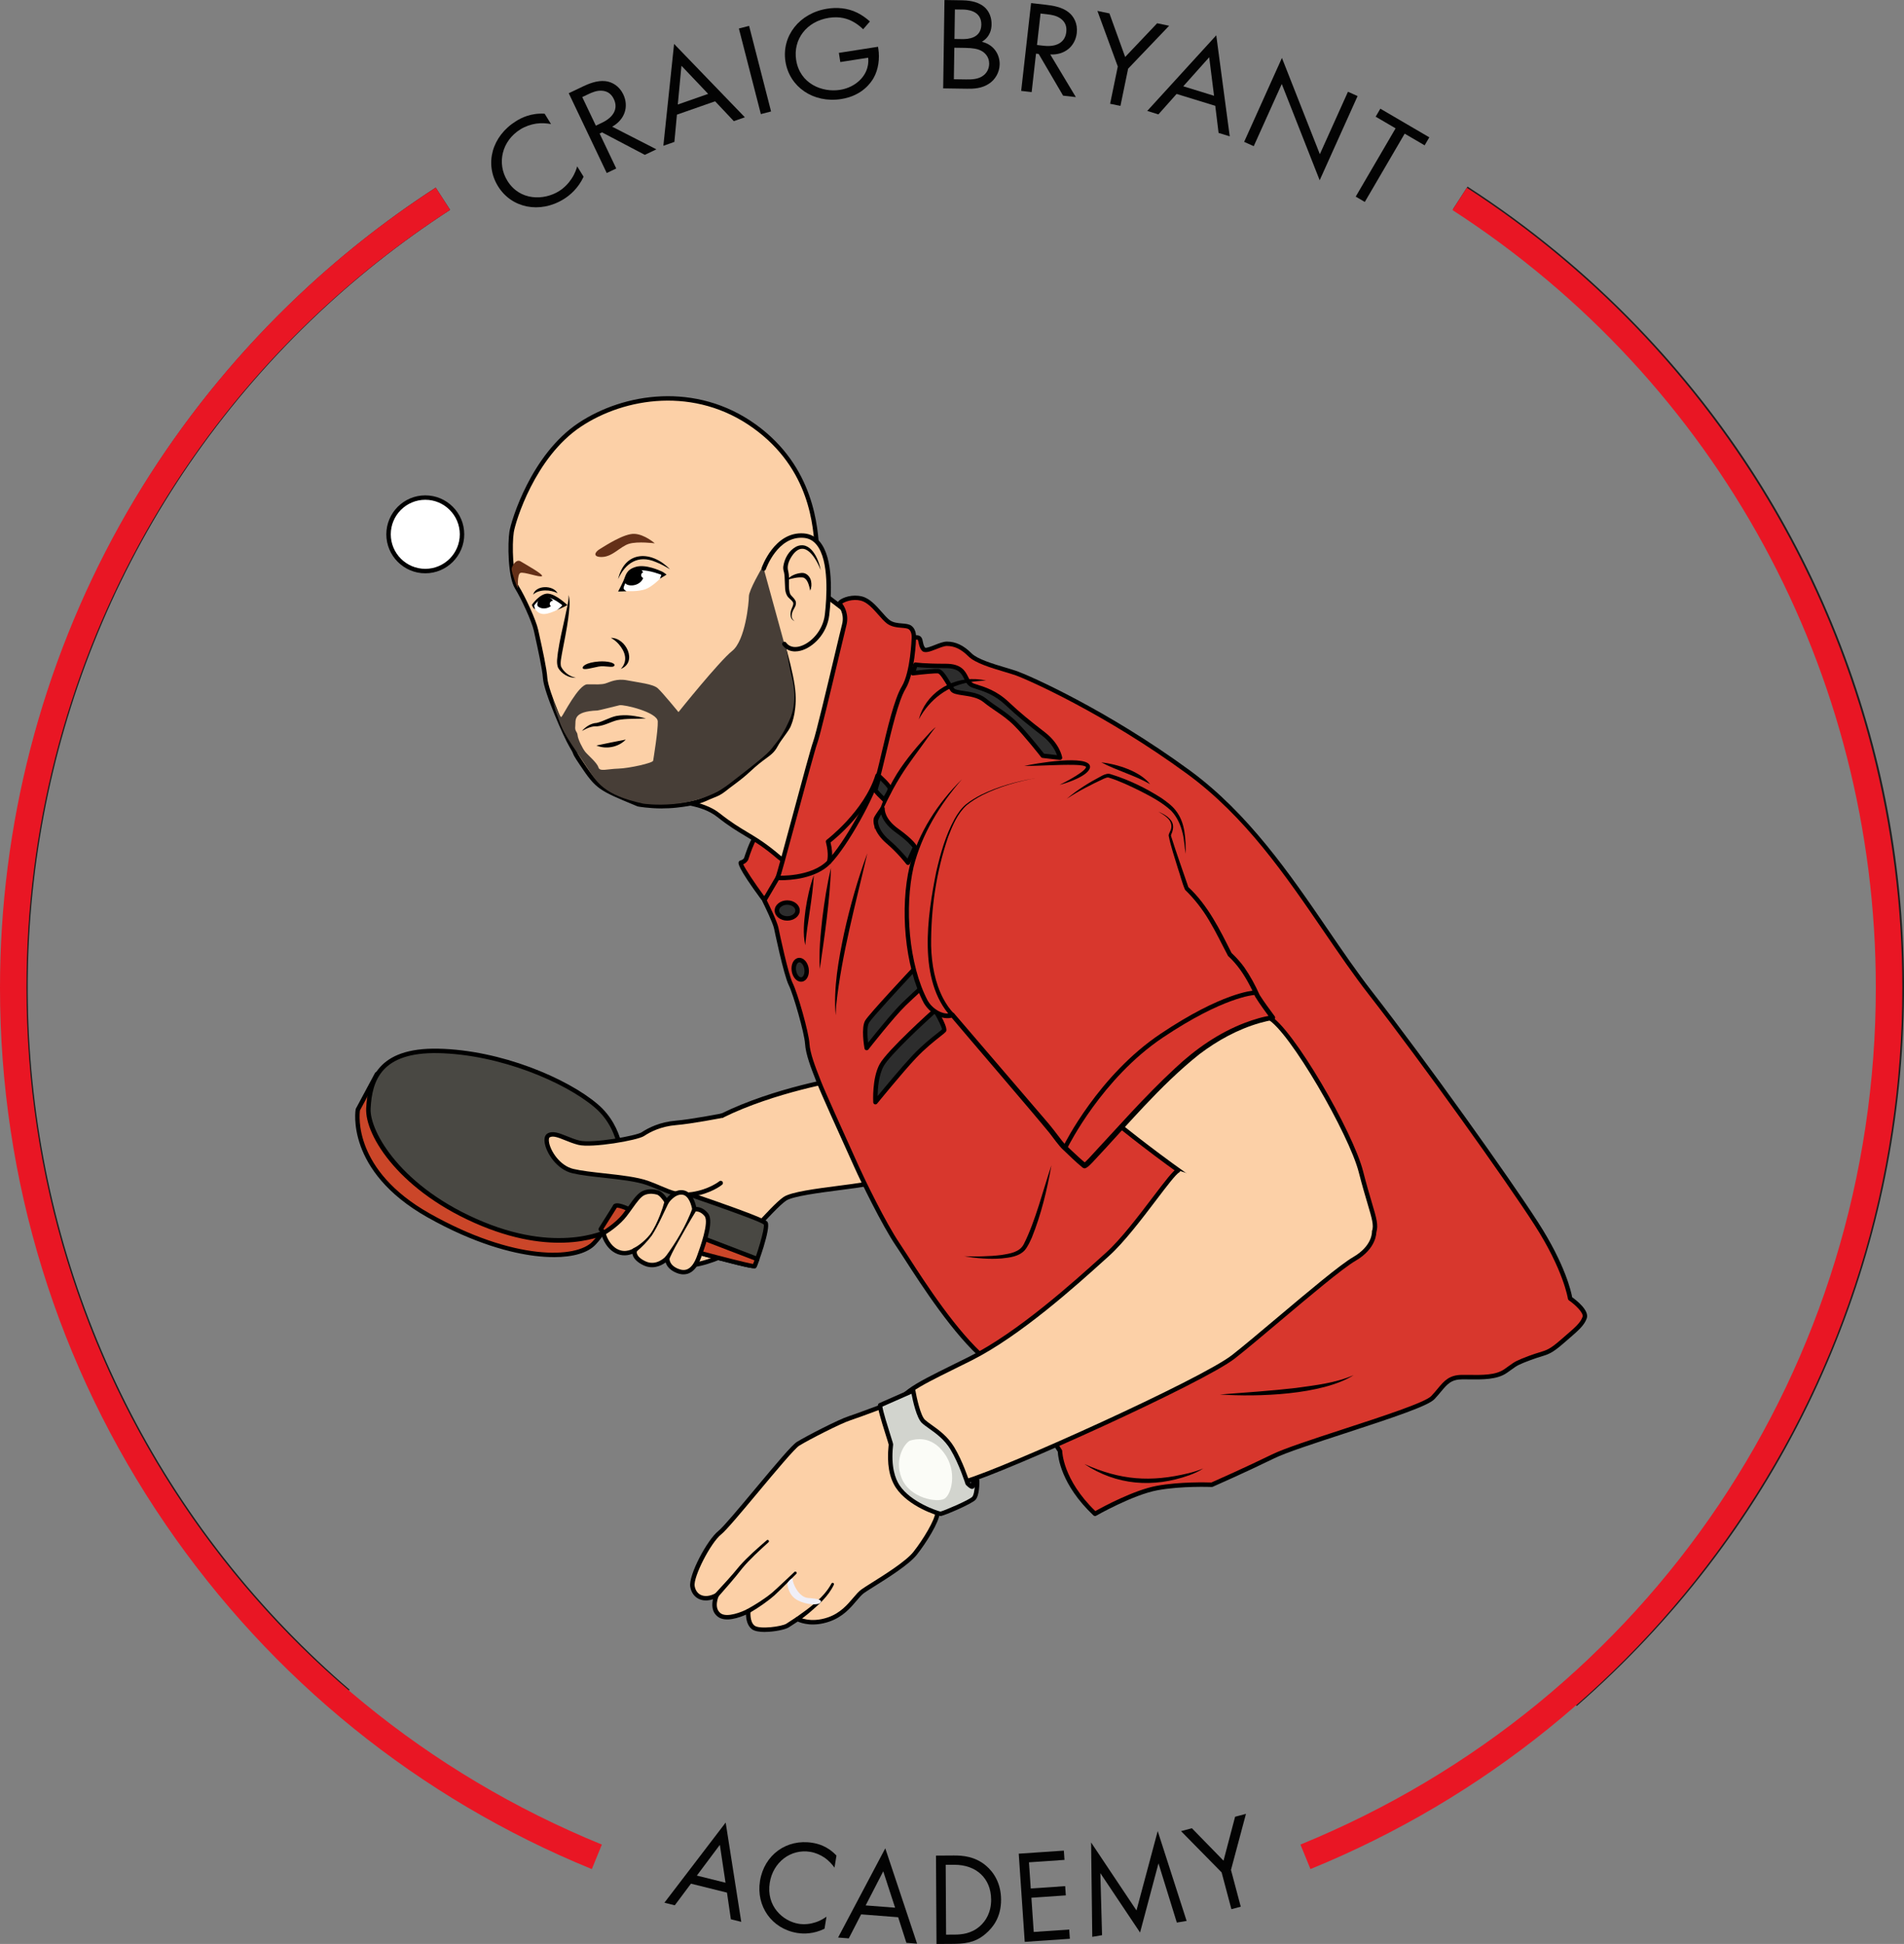 <svg width="236" height="241" viewBox="0 0 236 241" fill="none" xmlns="http://www.w3.org/2000/svg">
<rect x="0" y="0" width="236" height="241" fill="#808080" stroke="none"/>
<g clip-path="url(#clip0_813_8446)">
<path d="M41.189 211.96C38.388 209.546 35.661 206.965 33.084 204.287C22.042 192.809 13.573 179.507 7.916 164.752C2.454 150.503 -0.167 135.507 0.12 120.18C0.41 104.852 3.597 89.966 9.596 75.933C15.805 61.405 24.769 48.432 36.238 37.381C41.709 32.108 47.686 27.359 54.005 23.261L55.791 26.017C49.647 30 43.834 34.621 38.517 39.746C-7.03 83.637 -8.406 156.427 35.45 202.01C37.956 204.613 40.609 207.126 43.334 209.472L41.192 211.96H41.189Z" fill="#221F1F"/>
<path d="M195.434 211.503L193.279 209.026C194.74 207.753 196.187 206.425 197.584 205.078C243.131 161.188 244.507 88.397 200.651 42.815C194.461 36.381 187.554 30.687 180.125 25.891L181.903 23.132C189.545 28.065 196.649 33.92 203.014 40.537C214.057 52.015 222.526 65.317 228.182 80.072C233.645 94.321 236.268 109.32 235.978 124.647C235.688 139.975 232.501 154.861 226.503 168.894C220.294 183.422 211.33 196.395 199.86 207.446C198.424 208.831 196.933 210.195 195.434 211.503Z" fill="#221F1F"/>
<path d="M104.393 133.722C104.393 133.722 96.132 135.03 89.507 138.307C82.882 141.581 80.51 142.074 79.772 142.974C79.036 143.875 83.207 156.155 84.597 156.728C85.987 157.3 89.751 155.745 90.815 155.091C91.879 154.436 95.722 149.687 97.275 148.625C98.829 147.56 107.99 147.07 108.729 146.415C109.464 145.761 115.107 140.929 111.836 137.573C108.564 134.217 106.193 133.645 104.393 133.727V133.722Z" fill="#FCD0A7"/>
<path d="M85.369 157.122C85.032 157.122 84.737 157.078 84.496 156.98C83.287 156.481 80.749 149.427 79.832 145.797C79.189 143.254 79.441 142.947 79.561 142.799C79.996 142.268 80.872 141.896 82.62 141.151C84.08 140.53 86.288 139.591 89.387 138.061C95.974 134.806 104.27 133.464 104.352 133.451C104.363 133.451 104.371 133.451 104.382 133.448C105.952 133.377 108.455 133.705 112.036 137.379C112.796 138.159 113.16 139.074 113.125 140.103C113.053 141.992 111.62 144.226 108.978 146.563L108.915 146.618C108.543 146.949 106.954 147.171 104.177 147.53C101.532 147.872 98.244 148.299 97.437 148.849C96.644 149.394 95.161 151.006 93.854 152.427C92.59 153.804 91.496 154.992 90.963 155.324C90.136 155.833 87.201 157.125 85.371 157.125L85.369 157.122ZM104.421 133.996C104.021 134.061 96.007 135.4 89.628 138.553C86.517 140.092 84.299 141.034 82.833 141.658C81.167 142.367 80.333 142.72 79.986 143.147C79.772 143.549 80.481 146.629 81.886 150.56C83.197 154.22 84.294 156.304 84.704 156.473C85.91 156.969 89.529 155.562 90.673 154.855C91.143 154.565 92.314 153.29 93.446 152.055C94.839 150.541 96.277 148.972 97.123 148.395C98.039 147.768 101.122 147.368 104.103 146.982C105.958 146.741 108.269 146.443 108.548 146.205L108.611 146.147C111.103 143.946 112.509 141.789 112.572 140.078C112.605 139.208 112.29 138.428 111.639 137.76C108.225 134.258 105.887 133.93 104.421 133.993V133.996Z" fill="black"/>
<path d="M46.726 133.15L44.354 137.571C44.354 137.571 42.965 144.938 53.108 150.67C63.25 156.4 71.429 156.482 73.639 154.108C75.847 151.735 75.357 150.506 75.193 149.851C75.029 149.197 61.614 148.951 53.761 141.992C45.908 135.033 46.726 133.15 46.726 133.15Z" fill="#CB4629"/>
<path d="M68.655 155.849C67.925 155.849 67.14 155.8 66.314 155.699C63.483 155.351 58.868 154.237 52.971 150.908C42.773 145.148 44.07 137.596 44.084 137.519C44.089 137.492 44.097 137.464 44.111 137.44L46.482 133.018C46.551 132.89 46.712 132.838 46.843 132.901C46.972 132.964 47.029 133.112 46.98 133.243C46.964 133.314 46.627 135.307 53.939 141.784C59.774 146.955 68.661 148.373 72.931 149.055C74.982 149.383 75.371 149.454 75.453 149.783L75.48 149.892C75.669 150.607 76.022 151.94 73.831 154.294C72.884 155.313 71.052 155.852 68.65 155.852L68.655 155.849ZM44.617 137.659C44.535 138.233 43.777 145.083 53.242 150.429C63.724 156.35 71.489 156.014 73.437 153.919C75.42 151.787 75.13 150.689 74.955 150.035L74.947 149.999C74.703 149.895 73.801 149.75 72.849 149.6C68.527 148.91 59.536 147.475 53.578 142.197C48.471 137.672 46.967 135.233 46.565 134.031L44.617 137.661V137.659ZM74.925 149.917C74.925 149.917 74.925 149.917 74.925 149.92V149.917Z" fill="black"/>
<path d="M77.072 145.266C77.072 145.266 94.576 150.996 94.904 151.653C95.232 152.31 93.676 156.728 93.514 156.974C93.35 157.221 75.846 152.389 75.846 152.389C75.846 152.389 69.957 155.909 59.814 151.735C49.672 147.56 45.5 140.519 45.664 137.409C45.828 134.299 46.646 130.125 54.336 130.286C62.025 130.451 70.121 133.889 73.885 137.081C77.649 140.273 77.075 145.266 77.075 145.266H77.072Z" fill="#494843"/>
<path d="M93.487 157.232C92.965 157.232 91.214 156.818 84.548 155.036C80.582 153.974 76.588 152.876 75.882 152.682C75.02 153.15 69.254 155.915 59.708 151.987C49.633 147.839 45.208 140.826 45.388 137.393C45.574 133.873 46.75 129.843 54.338 130.01C62.09 130.174 70.285 133.667 74.06 136.87C77.48 139.772 77.43 144.04 77.365 145.072C78.284 145.373 82.127 146.64 85.957 147.952C94.896 151.018 95.057 151.335 95.153 151.527C95.563 152.348 93.878 156.922 93.744 157.122C93.703 157.182 93.67 157.232 93.49 157.232H93.487ZM75.847 152.113C75.871 152.113 75.896 152.115 75.92 152.124C82.346 153.897 91.999 156.495 93.347 156.695C93.7 155.885 94.827 152.364 94.669 151.801C93.889 151.193 83.454 147.645 76.987 145.529C76.864 145.488 76.785 145.367 76.801 145.236C76.807 145.187 77.307 140.347 73.707 137.289C70.007 134.149 61.956 130.722 54.33 130.56C47.259 130.415 46.121 133.944 45.938 137.423C45.79 140.256 49.737 147.289 59.918 151.48C69.799 155.548 75.65 152.187 75.707 152.154C75.751 152.129 75.797 152.115 75.847 152.115V152.113Z" fill="black"/>
<path d="M93.862 156.085C93.692 156.567 93.558 156.909 93.514 156.972C93.35 157.218 75.847 152.387 75.847 152.387C75.847 152.387 75.51 152.589 74.859 152.838C74.597 152.556 74.457 152.387 74.457 152.387L76.197 149.622C76.197 149.622 76.175 149.113 77.811 149.849C79.29 150.514 91.518 155.19 93.862 156.082V156.085Z" fill="#CB4629"/>
<path d="M93.49 157.235C92.97 157.235 91.222 156.824 84.548 155.036C80.582 153.974 76.585 152.876 75.882 152.682C75.732 152.764 75.42 152.917 74.958 153.095C74.854 153.136 74.736 153.109 74.659 153.027C74.391 152.74 74.246 152.564 74.246 152.564C74.17 152.474 74.162 152.343 74.225 152.244L75.934 149.523C75.956 149.438 76.011 149.348 76.112 149.279C76.301 149.153 76.692 149.047 77.923 149.6C79.348 150.24 90.935 154.675 93.96 155.827C94.1 155.879 94.171 156.036 94.122 156.175C93.832 156.996 93.766 157.092 93.742 157.125C93.703 157.183 93.67 157.232 93.49 157.232V157.235ZM75.847 152.113C75.871 152.113 75.896 152.115 75.921 152.124C82.338 153.895 91.977 156.49 93.342 156.695C93.38 156.599 93.438 156.452 93.512 156.246C90.142 154.962 79.096 150.73 77.696 150.101C76.853 149.72 76.539 149.712 76.446 149.728C76.44 149.742 76.432 149.756 76.424 149.769L74.794 152.362C74.832 152.406 74.878 152.455 74.93 152.515C75.434 152.312 75.699 152.154 75.702 152.151C75.746 152.126 75.795 152.113 75.844 152.113H75.847Z" fill="black"/>
<path d="M89.508 138.308C89.508 138.308 85.744 139.044 83.782 139.208C81.819 139.373 80.429 140.109 79.693 140.599C78.957 141.089 73.394 142.072 71.758 141.664C70.122 141.253 68.812 140.273 67.994 140.763C67.176 141.253 68.566 144.609 71.019 145.184C73.473 145.756 77.973 145.839 80.262 146.657C82.552 147.476 83.616 148.376 85.823 148.048C88.031 147.719 89.341 146.657 89.341 146.657" fill="#FCD0A7"/>
<path d="M84.934 148.392C83.73 148.392 82.828 148.006 81.739 147.544C81.257 147.338 80.76 147.128 80.172 146.917C78.878 146.454 76.843 146.23 74.873 146.013C73.401 145.852 72.009 145.699 70.959 145.452C69.028 145.001 67.717 142.964 67.512 141.669C67.395 140.924 67.676 140.637 67.851 140.53C68.494 140.144 69.304 140.47 70.242 140.848C70.718 141.039 71.257 141.258 71.82 141.398C73.388 141.792 78.883 140.807 79.537 140.371C80.385 139.805 81.805 139.099 83.755 138.934C85.681 138.773 89.414 138.045 89.45 138.039C89.6 138.009 89.743 138.108 89.773 138.255C89.803 138.403 89.704 138.548 89.557 138.578C89.403 138.609 85.757 139.32 83.801 139.482C81.966 139.635 80.634 140.298 79.841 140.829C79.009 141.384 73.344 142.345 71.686 141.932C71.085 141.781 70.527 141.557 70.034 141.357C69.233 141.034 68.541 140.755 68.13 141.001C68.051 141.048 67.996 141.247 68.048 141.584C68.224 142.698 69.402 144.527 71.076 144.918C72.097 145.157 73.473 145.307 74.928 145.469C76.927 145.688 78.995 145.918 80.349 146.399C80.954 146.616 81.482 146.84 81.947 147.04C83.268 147.604 84.223 148.012 85.779 147.779C87.88 147.467 89.152 146.457 89.163 146.446C89.28 146.35 89.453 146.369 89.548 146.487C89.644 146.605 89.625 146.777 89.507 146.873C89.453 146.92 88.115 147.99 85.858 148.324C85.525 148.373 85.218 148.395 84.926 148.395L84.934 148.392Z" fill="black"/>
<path d="M81.367 147.804C81.979 147.845 82.636 148.992 82.636 148.992C82.636 148.992 83.536 147.642 84.682 147.845C85.828 148.05 86.071 149.934 86.071 149.934C86.071 149.934 86.848 149.728 87.543 150.588C88.238 151.447 87.133 154.475 86.643 155.827C86.153 157.177 85.336 158.119 83.943 157.547C82.554 156.974 82.715 155.951 82.715 155.951C82.715 155.951 81.446 157.382 79.851 156.605C78.256 155.827 78.705 154.968 78.705 154.968C78.705 154.968 77.6 155.745 76.374 155.091C75.146 154.437 74.78 152.882 74.78 152.882C74.78 152.882 76.457 151.899 77.439 150.632C78.421 149.361 79.033 148.217 79.81 147.889C80.587 147.56 81.364 147.806 81.364 147.806L81.367 147.804Z" fill="#FCD0A7"/>
<path d="M84.728 157.99C84.447 157.99 84.151 157.927 83.839 157.798C82.969 157.44 82.633 156.914 82.507 156.506C81.878 156.974 80.844 157.391 79.733 156.849C79.028 156.504 78.59 156.09 78.434 155.619C78.412 155.554 78.399 155.493 78.388 155.436C77.903 155.628 77.105 155.789 76.246 155.332C74.925 154.626 74.528 153.011 74.512 152.942C74.484 152.824 74.536 152.704 74.64 152.641C74.657 152.63 76.284 151.669 77.22 150.459C77.485 150.117 77.718 149.788 77.945 149.471C78.571 148.592 79.063 147.9 79.701 147.631C80.478 147.303 81.246 147.486 81.413 147.53C81.922 147.585 82.387 148.132 82.655 148.516C83.03 148.088 83.793 147.407 84.725 147.571C85.781 147.76 86.172 149.066 86.293 149.632C86.635 149.632 87.22 149.753 87.754 150.41C88.448 151.269 87.754 153.558 86.903 155.901C86.531 156.922 86.036 157.569 85.423 157.84C85.201 157.938 84.969 157.985 84.723 157.985L84.728 157.99ZM82.718 155.674C82.759 155.674 82.797 155.682 82.835 155.702C82.945 155.754 83.008 155.871 82.989 155.992C82.983 156.022 82.893 156.813 84.05 157.292C84.493 157.475 84.871 157.492 85.207 157.344C85.677 157.136 86.074 156.594 86.386 155.734C86.772 154.675 87.926 151.497 87.33 150.76C86.763 150.059 86.162 150.194 86.137 150.199C86.063 150.216 85.981 150.202 85.915 150.158C85.853 150.114 85.809 150.046 85.798 149.969C85.735 149.501 85.404 148.255 84.63 148.116C83.678 147.946 82.868 149.131 82.86 149.145C82.808 149.225 82.712 149.268 82.622 149.266C82.526 149.263 82.442 149.211 82.395 149.129C82.151 148.707 81.667 148.099 81.347 148.08C81.325 148.08 81.304 148.075 81.284 148.069C81.268 148.064 80.584 147.861 79.919 148.143C79.427 148.351 78.973 148.989 78.396 149.794C78.166 150.117 77.928 150.448 77.657 150.799C76.837 151.858 75.576 152.707 75.105 153.005C75.242 153.416 75.647 154.39 76.506 154.85C77.564 155.414 78.511 154.774 78.552 154.743C78.656 154.672 78.795 154.68 78.891 154.763C78.987 154.847 79.011 154.984 78.954 155.094C78.946 155.113 78.68 155.726 79.977 156.356C81.361 157.032 82.469 155.816 82.515 155.764C82.57 155.704 82.644 155.674 82.721 155.674H82.718Z" fill="black"/>
<path d="M82.893 149.085C82.245 150.382 81.58 151.965 80.789 153.169C80.218 153.933 79.6 154.573 78.856 155.198C78.738 155.293 78.563 155.277 78.467 155.157C78.352 155.02 78.404 154.803 78.568 154.729C79.326 154.335 80.045 153.7 80.59 153.021C81.107 152.285 81.484 151.453 81.815 150.615C82.037 150.054 82.228 149.473 82.381 148.893C82.42 148.745 82.57 148.658 82.718 148.696C82.885 148.737 82.972 148.929 82.896 149.082L82.893 149.085Z" fill="black"/>
<path d="M86.318 150.051C85.407 151.53 84.567 153.03 83.722 154.541C83.446 155.045 83.191 155.562 82.953 156.09C82.89 156.23 82.726 156.29 82.587 156.227C82.428 156.156 82.373 155.951 82.48 155.811C83.842 153.958 85.018 151.968 85.825 149.81C85.973 149.438 86.523 149.701 86.318 150.051Z" fill="black"/>
<path d="M99.111 99.673C99.111 99.673 94.059 101.954 92.068 102.29C92.068 102.29 93.95 103.503 93.548 103.949C93.146 104.395 92.484 106.479 92.484 106.479C92.484 106.479 92.308 106.834 91.852 106.939C91.395 107.043 94.598 111.39 94.598 111.39C94.598 111.39 101.551 109.279 101.852 109.109C102.153 108.94 99.109 99.67 99.109 99.67L99.111 99.673Z" fill="#D8372D"/>
<path d="M94.6 111.666C94.516 111.666 94.434 111.625 94.379 111.554C91.348 107.439 91.504 107.015 91.556 106.875C91.597 106.769 91.682 106.695 91.791 106.67C92.068 106.61 92.196 106.424 92.229 106.369C92.33 106.057 92.913 104.272 93.326 103.785C93.285 103.571 92.631 102.98 91.917 102.52C91.821 102.46 91.775 102.345 91.797 102.235C91.819 102.126 91.909 102.038 92.018 102.019C93.95 101.691 98.944 99.446 98.994 99.421C99.065 99.388 99.147 99.388 99.218 99.421C99.289 99.451 99.344 99.511 99.368 99.585C99.376 99.607 100.137 101.931 100.854 104.245C102.366 109.131 102.238 109.202 101.986 109.347C101.682 109.52 96.316 111.154 94.677 111.652C94.65 111.661 94.625 111.663 94.598 111.663L94.6 111.666ZM92.12 107.141C92.349 107.71 93.537 109.476 94.704 111.072C97.229 110.305 100.829 109.197 101.592 108.92C101.475 107.995 99.976 103.199 98.944 100.048C97.962 100.483 94.674 101.912 92.738 102.421C93.222 102.783 93.818 103.306 93.873 103.727C93.892 103.881 93.851 104.026 93.753 104.135C93.49 104.428 92.995 105.78 92.746 106.566C92.74 106.58 92.738 106.591 92.732 106.604C92.724 106.621 92.549 106.971 92.122 107.146L92.12 107.141Z" fill="black"/>
<path d="M106.442 77.105C106.442 76.776 102.024 73.749 98.099 70.392C94.174 67.036 82.803 87.91 81.085 88.81C79.367 89.711 77.731 98.471 79.039 98.961C80.347 99.451 86.066 98.687 89.048 101.05C92.207 103.549 93.304 103.483 96.625 106.33C99.945 109.177 104.886 96.015 106.603 89.303C108.321 82.591 106.439 77.105 106.439 77.105H106.442Z" fill="#FCD0A7"/>
<path d="M97.585 106.99C97.18 106.99 96.8 106.839 96.45 106.538C94.663 105.008 93.544 104.337 92.36 103.628C91.367 103.034 90.339 102.418 88.881 101.263C86.884 99.683 83.508 99.547 81.274 99.459C80.221 99.418 79.386 99.385 78.946 99.218C78.568 99.076 78.36 98.591 78.308 97.729C78.144 95.095 79.446 89.36 80.962 88.566C81.413 88.331 82.92 86.081 84.518 83.696C88.331 78.008 93.553 70.22 96.813 69.771C97.377 69.694 97.872 69.831 98.279 70.181C100.282 71.892 102.443 73.543 104.021 74.747C106.289 76.478 106.672 76.792 106.713 77.044C106.86 77.501 108.523 82.913 106.871 89.368C105.583 94.403 101.595 105.805 98.137 106.9C97.948 106.96 97.765 106.99 97.585 106.99ZM97.109 70.302C97.038 70.302 96.964 70.307 96.884 70.318C93.865 70.734 88.511 78.72 84.969 84.006C82.876 87.126 81.76 88.769 81.211 89.056C80.029 89.678 78.691 95.101 78.85 97.699C78.907 98.61 79.124 98.704 79.135 98.706C79.496 98.84 80.327 98.876 81.293 98.914C83.599 99.007 87.081 99.144 89.217 100.836C90.648 101.969 91.66 102.574 92.636 103.16C93.843 103.883 94.981 104.564 96.802 106.125C97.161 106.431 97.544 106.516 97.97 106.382C100.796 105.49 104.647 95.851 106.338 89.24C108.015 82.692 106.198 77.252 106.179 77.2C106.179 77.2 106.179 77.195 106.179 77.192C106.012 76.968 104.88 76.105 103.685 75.191C102.101 73.984 99.934 72.328 97.918 70.606C97.683 70.406 97.418 70.307 97.106 70.307L97.109 70.302Z" fill="black"/>
<path d="M104.068 74.862C104.068 74.862 105.05 75.927 104.64 77.482C104.229 79.037 101.532 90.743 101.04 92.054C100.55 93.362 96.622 108.427 96.376 108.835C96.13 109.245 94.74 111.619 94.74 111.619C94.74 111.619 96.048 114.239 96.212 115.057C96.376 115.876 97.44 120.869 98.012 122.016C98.583 123.163 99.976 127.992 100.058 129.383C100.14 130.773 100.958 132.739 101.529 134.212C102.101 135.684 105.455 143.054 106.191 144.691C106.926 146.328 109.544 151.732 111.262 154.269C112.98 156.807 117.641 164.666 122.14 168.513C126.64 172.359 131.383 179.892 131.383 179.892C131.383 179.892 131.383 183.577 135.719 187.67C135.719 187.67 140.301 185.05 143.408 184.478C146.515 183.906 150.197 184.067 150.197 184.067C150.197 184.067 154.287 182.266 157.804 180.547C161.322 178.828 176.208 174.735 177.6 173.262C178.99 171.789 179.318 170.725 181.282 170.725C183.246 170.725 185.289 170.889 186.6 169.988C187.907 169.087 187.664 169.087 189.625 168.351C191.589 167.615 191.75 167.94 193.55 166.386C195.35 164.831 196.086 164.256 196.414 163.358C196.742 162.457 194.614 160.984 194.614 160.984C194.614 160.984 194.125 157.464 190.443 151.734C186.761 146.005 176.402 131.515 169.856 123.111C163.313 114.707 157.424 103.135 147.281 95.714C137.139 88.292 127.54 84.036 126.014 83.488C124.487 82.943 121.271 82.234 120.234 81.197C119.143 80.105 118.215 79.82 117.356 79.82C116.497 79.82 114.821 80.926 114.451 80.474C114.082 80.025 114.164 79.409 113.962 79.165C113.757 78.919 113.267 79.083 113.267 79.083C113.267 79.083 113.349 78.224 112.818 77.813C112.288 77.403 110.977 77.772 110.077 77.077C109.178 76.382 108.113 74.539 106.765 74.211C105.416 73.882 104.065 74.539 104.065 74.865L104.068 74.862Z" fill="#D8372D"/>
<path d="M135.721 187.944C135.653 187.944 135.585 187.919 135.533 187.87C131.468 184.032 131.14 180.566 131.115 179.978C130.645 179.244 126.164 172.315 121.965 168.724C118.188 165.493 114.246 159.38 112.129 156.095C111.697 155.425 111.325 154.847 111.037 154.426C109.311 151.874 106.661 146.405 105.944 144.806C105.81 144.508 105.589 144.02 105.315 143.413C104.068 140.656 101.748 135.526 101.278 134.316L101.111 133.891C100.555 132.473 99.863 130.708 99.787 129.405C99.71 128.082 98.329 123.262 97.771 122.145C97.125 120.853 95.96 115.175 95.946 115.118C95.818 114.474 94.858 112.468 94.497 111.748C94.456 111.666 94.458 111.567 94.505 111.485C94.505 111.485 95.897 109.109 96.143 108.698C96.277 108.411 97.371 104.354 98.337 100.77C99.418 96.768 100.534 92.629 100.783 91.961C101.111 91.085 102.506 85.218 103.428 81.334C103.882 79.423 104.24 77.915 104.371 77.414C104.735 76.031 103.898 75.09 103.863 75.049C103.816 74.999 103.791 74.931 103.791 74.862C103.791 74.704 103.884 74.548 104.07 74.403C104.494 74.069 105.621 73.647 106.83 73.94C107.801 74.175 108.595 75.081 109.298 75.878C109.637 76.267 109.96 76.631 110.247 76.855C110.693 77.2 111.284 77.249 111.809 77.291C112.263 77.329 112.692 77.365 112.988 77.592C113.395 77.906 113.513 78.413 113.54 78.752C113.748 78.742 114.005 78.78 114.175 78.985C114.306 79.144 114.35 79.357 114.396 79.582C114.448 79.834 114.5 80.091 114.667 80.296C114.807 80.379 115.496 80.108 115.868 79.96C116.393 79.754 116.938 79.541 117.359 79.541C118.459 79.541 119.435 80.004 120.431 81C121.15 81.72 123.084 82.3 124.638 82.763C125.188 82.927 125.707 83.083 126.109 83.225C127.584 83.751 137.218 88.002 147.445 95.487C154.741 100.825 159.951 108.452 164.547 115.178C166.434 117.943 168.218 120.552 170.075 122.936C176.727 131.482 187.138 146.073 190.675 151.581C194.015 156.783 194.748 160.15 194.869 160.823C195.399 161.204 197.029 162.471 196.674 163.448C196.351 164.335 195.675 164.918 194.19 166.197L193.731 166.594C192.377 167.765 191.909 167.905 190.976 168.19C190.634 168.294 190.246 168.412 189.721 168.609C188.197 169.181 188.044 169.29 187.404 169.756C187.231 169.882 187.026 170.029 186.753 170.216C185.546 171.045 183.777 171.026 182.067 171.007C181.804 171.007 181.542 171.001 181.282 171.001C179.884 171.001 179.405 171.576 178.612 172.526C178.38 172.805 178.117 173.12 177.802 173.454C177.017 174.286 172.901 175.671 166.713 177.692C162.963 178.915 159.418 180.071 157.93 180.799C154.448 182.502 150.353 184.306 150.312 184.325C150.274 184.341 150.233 184.347 150.189 184.347C150.153 184.347 146.502 184.191 143.463 184.752C140.437 185.31 135.905 187.886 135.861 187.914C135.817 187.938 135.771 187.949 135.724 187.949L135.721 187.944ZM95.052 111.63C95.325 112.183 96.332 114.258 96.483 115.003C96.666 115.917 97.708 120.792 98.258 121.893C98.849 123.073 100.249 127.965 100.331 129.366C100.402 130.585 101.078 132.304 101.62 133.686L101.786 134.113C102.251 135.312 104.568 140.431 105.813 143.183C106.089 143.79 106.308 144.28 106.442 144.579C107.156 146.166 109.785 151.595 111.492 154.116C111.781 154.543 112.156 155.124 112.588 155.797C114.692 159.057 118.606 165.127 122.321 168.305C126.799 172.135 131.569 179.671 131.618 179.745C131.646 179.789 131.662 179.841 131.662 179.893C131.662 179.928 131.725 183.435 135.765 187.331C136.651 186.835 140.555 184.724 143.361 184.207C146.239 183.676 149.639 183.774 150.148 183.791C150.659 183.566 154.44 181.888 157.687 180.301C159.21 179.556 162.772 178.395 166.541 177.163C171.281 175.617 176.656 173.865 177.403 173.071C177.707 172.75 177.964 172.441 178.191 172.167C179.025 171.168 179.627 170.446 181.282 170.446C181.544 170.446 181.81 170.448 182.075 170.451C183.777 170.47 185.382 170.487 186.444 169.756C186.712 169.572 186.914 169.424 187.084 169.301C187.757 168.814 187.937 168.685 189.529 168.086C190.071 167.883 190.484 167.757 190.817 167.656C191.704 167.388 192.106 167.265 193.372 166.17L193.832 165.773C195.282 164.524 195.883 164.007 196.157 163.254C196.329 162.778 195.246 161.746 194.458 161.201C194.395 161.157 194.354 161.089 194.343 161.015C194.338 160.979 193.81 157.475 190.213 151.874C186.682 146.375 176.287 131.805 169.643 123.27C167.777 120.872 165.988 118.255 164.096 115.484C159.3 108.465 154.341 101.208 147.123 95.925C136.947 88.479 127.387 84.26 125.926 83.737C125.538 83.598 125.026 83.445 124.482 83.283C122.868 82.801 120.863 82.199 120.045 81.38C119.148 80.483 118.322 80.083 117.362 80.083C117.044 80.083 116.527 80.285 116.071 80.466C115.272 80.778 114.582 81.049 114.246 80.639C113.992 80.329 113.921 79.971 113.86 79.686C113.83 79.543 113.797 79.382 113.756 79.33C113.71 79.275 113.502 79.286 113.357 79.333C113.27 79.36 113.171 79.344 113.1 79.286C113.029 79.229 112.991 79.138 112.999 79.045C112.999 79.04 113.056 78.331 112.654 78.019C112.487 77.89 112.137 77.863 111.765 77.83C111.196 77.783 110.488 77.723 109.913 77.28C109.585 77.025 109.246 76.639 108.887 76.231C108.239 75.495 107.506 74.66 106.705 74.463C105.662 74.211 104.678 74.608 104.401 74.829C104.678 75.207 105.258 76.207 104.907 77.542C104.779 78.035 104.421 79.541 103.966 81.449C102.984 85.577 101.641 91.233 101.3 92.142C101.059 92.788 99.945 96.913 98.868 100.902C97.399 106.347 96.742 108.753 96.614 108.966C96.403 109.317 95.347 111.121 95.055 111.619L95.052 111.63Z" fill="black"/>
<path d="M113.393 120.051C113.393 120.051 107.966 125.835 107.476 126.654C106.986 127.472 107.421 129.928 107.421 129.928C107.421 129.928 110.583 125.89 112.058 124.469C113.529 123.051 114.238 122.449 114.238 122.449L113.393 120.048V120.051Z" fill="#2D2D2D"/>
<path d="M107.421 130.204C107.399 130.204 107.378 130.204 107.356 130.196C107.252 130.169 107.17 130.084 107.153 129.977C107.107 129.714 106.716 127.396 107.243 126.514C107.744 125.679 112.974 120.1 113.196 119.865C113.261 119.794 113.36 119.763 113.453 119.785C113.546 119.805 113.622 119.873 113.655 119.963L114.5 122.364C114.539 122.471 114.506 122.591 114.418 122.665C114.41 122.671 113.696 123.278 112.249 124.672C110.808 126.062 107.67 130.062 107.64 130.1C107.588 130.169 107.506 130.204 107.424 130.204H107.421ZM113.283 120.568C111.606 122.364 108.075 126.186 107.711 126.796C107.438 127.253 107.503 128.436 107.602 129.26C108.502 128.129 110.693 125.405 111.866 124.275C112.971 123.21 113.642 122.61 113.918 122.367L113.286 120.568H113.283Z" fill="black"/>
<path d="M115.928 125.236C115.928 125.236 110.203 130.366 109.276 132.058C108.349 133.75 108.513 136.643 108.513 136.643C108.513 136.643 111.62 132.821 113.311 131.023C115.001 129.222 116.801 128.02 117.02 127.749C117.239 127.475 115.928 125.239 115.928 125.239V125.236Z" fill="#2D2D2D"/>
<path d="M108.51 136.917C108.483 136.917 108.453 136.911 108.425 136.903C108.318 136.867 108.242 136.772 108.236 136.657C108.231 136.536 108.08 133.664 109.032 131.923C109.971 130.21 115.507 125.241 115.742 125.03C115.805 124.976 115.887 124.951 115.967 124.965C116.049 124.978 116.12 125.025 116.161 125.096C117.564 127.497 117.329 127.79 117.228 127.916C117.143 128.022 116.96 128.168 116.555 128.488C115.841 129.049 114.648 129.991 113.507 131.206C111.842 132.98 108.753 136.774 108.721 136.813C108.669 136.878 108.589 136.914 108.507 136.914L108.51 136.917ZM115.86 125.668C114.749 126.678 110.302 130.757 109.517 132.192C108.918 133.284 108.794 134.937 108.778 135.887C109.719 134.743 111.831 132.2 113.111 130.837C114.279 129.591 115.493 128.636 116.218 128.064C116.443 127.888 116.672 127.708 116.765 127.617C116.732 127.346 116.308 126.473 115.857 125.671L115.86 125.668Z" fill="black"/>
<path d="M113.472 82.394C113.472 82.394 114.372 82.558 117.236 82.558C120.1 82.558 119.364 84.606 120.671 85.013C121.979 85.424 123.371 85.832 124.843 87.222C126.314 88.613 127.542 89.596 129.342 90.989C131.142 92.38 131.388 93.938 131.388 93.938L129.26 93.691C129.26 93.691 127.214 91.072 125.907 89.763C124.599 88.454 123.371 87.879 122.064 86.815C120.756 85.75 118.464 86.078 118.056 85.506C117.646 84.934 116.828 83.297 116.338 83.215C115.849 83.133 113.149 83.461 113.149 83.461L113.477 82.396L113.472 82.394Z" fill="#2D2D2D"/>
<path d="M131.386 94.211C131.386 94.211 131.364 94.211 131.353 94.211L129.225 93.965C129.151 93.957 129.085 93.918 129.041 93.861C129.022 93.834 126.993 91.238 125.71 89.957C124.93 89.177 124.192 88.671 123.407 88.137C122.914 87.8 122.403 87.452 121.886 87.031C121.205 86.475 120.187 86.325 119.372 86.204C118.644 86.097 118.073 86.01 117.826 85.668C117.706 85.501 117.564 85.262 117.4 84.989C117.118 84.518 116.527 83.54 116.286 83.488C115.958 83.434 114.205 83.612 113.176 83.735C113.083 83.746 112.993 83.71 112.933 83.639C112.873 83.568 112.854 83.472 112.881 83.382L113.209 82.317C113.25 82.185 113.381 82.103 113.521 82.128C113.529 82.128 114.448 82.287 117.236 82.287C119.169 82.287 119.629 83.187 119.996 83.91C120.201 84.315 120.362 84.633 120.753 84.756L120.854 84.789C122.118 85.183 123.552 85.632 125.031 87.031C126.44 88.361 127.597 89.3 129.509 90.778C131.375 92.221 131.646 93.831 131.656 93.899C131.67 93.984 131.643 94.069 131.583 94.132C131.531 94.187 131.46 94.217 131.386 94.217V94.211ZM129.405 93.431L131.014 93.617C130.83 93.1 130.349 92.114 129.175 91.208C127.25 89.719 126.082 88.772 124.657 87.425C123.27 86.114 121.96 85.706 120.693 85.309L120.589 85.276C119.976 85.084 119.738 84.614 119.506 84.156C119.161 83.478 118.833 82.834 117.236 82.834C115.148 82.834 114.098 82.749 113.666 82.7L113.532 83.141C114.333 83.05 115.972 82.878 116.382 82.946C116.828 83.02 117.263 83.691 117.873 84.707C118.026 84.961 118.171 85.202 118.278 85.35C118.387 85.503 118.956 85.588 119.457 85.662C120.337 85.793 121.437 85.955 122.236 86.606C122.736 87.014 123.237 87.356 123.721 87.688C124.49 88.213 125.286 88.755 126.101 89.574C127.285 90.759 129.028 92.957 129.405 93.437V93.431Z" fill="black"/>
<path d="M109.382 100.239C109.382 100.239 109.273 101.603 111.182 102.969C113.091 104.332 113.417 105.044 113.417 105.044L112.544 106.954C112.544 106.954 111.508 105.591 110.036 104.335C108.564 103.078 108.4 101.77 108.619 101.386C108.838 101.003 109.382 100.239 109.382 100.239Z" fill="#2D2D2D"/>
<path d="M112.547 107.228C112.462 107.228 112.38 107.19 112.328 107.119C112.318 107.105 111.292 105.761 109.861 104.543C108.387 103.286 108.056 101.824 108.384 101.25C108.606 100.861 109.139 100.111 109.164 100.081C109.235 99.979 109.366 99.941 109.481 99.982C109.596 100.023 109.67 100.138 109.661 100.259C109.659 100.313 109.612 101.504 111.346 102.744C113.258 104.11 113.636 104.847 113.672 104.926C113.704 105 113.704 105.082 113.672 105.156L112.799 107.067C112.758 107.154 112.676 107.215 112.58 107.226C112.569 107.226 112.561 107.226 112.55 107.226L112.547 107.228ZM109.224 100.951C109.087 101.154 108.945 101.37 108.857 101.523C108.74 101.729 108.781 102.903 110.214 104.127C111.253 105.014 112.071 105.944 112.479 106.437L113.105 105.066C112.944 104.836 112.424 104.201 111.021 103.196C109.864 102.369 109.404 101.529 109.221 100.954L109.224 100.951Z" fill="black"/>
<path d="M109.002 96.256C109.002 96.256 110.31 97.458 110.31 97.784C110.31 98.109 109.601 99.147 109.601 99.147C109.601 99.147 108.51 98.109 108.51 97.945C108.51 97.781 108.999 96.253 108.999 96.253L109.002 96.256Z" fill="#2D2D2D"/>
<path d="M109.601 99.424C109.53 99.424 109.465 99.396 109.413 99.347C108.236 98.23 108.236 98.06 108.236 97.948C108.236 97.811 108.406 97.215 108.74 96.171C108.767 96.081 108.841 96.013 108.931 95.991C109.021 95.966 109.117 95.991 109.186 96.054C110.113 96.905 110.583 97.486 110.583 97.784C110.583 98.156 110.055 98.969 109.826 99.303C109.779 99.369 109.708 99.413 109.629 99.421C109.618 99.421 109.609 99.421 109.599 99.421L109.601 99.424ZM108.794 97.91C108.896 98.052 109.221 98.394 109.555 98.723C109.82 98.304 110.031 97.899 110.036 97.784C109.998 97.655 109.579 97.195 109.131 96.757C108.975 97.258 108.833 97.735 108.794 97.91Z" fill="black"/>
<path d="M96.794 109.12C96.548 109.12 96.395 109.112 96.362 109.109C96.212 109.101 96.097 108.969 96.105 108.819C96.113 108.668 96.247 108.553 96.395 108.561C96.436 108.561 100.55 108.772 102.563 106.681C104.637 104.526 107.971 98.556 108.712 95.67C108.879 95.022 109.071 94.214 109.27 93.357C109.979 90.351 110.862 86.609 111.77 85.117C112.865 83.319 112.996 79.114 112.999 79.073C113.004 78.922 113.127 78.796 113.28 78.807C113.431 78.813 113.551 78.939 113.546 79.089C113.54 79.267 113.406 83.483 112.238 85.405C111.377 86.823 110.504 90.518 109.804 93.486C109.601 94.345 109.41 95.156 109.243 95.807C108.485 98.758 105.077 104.86 102.957 107.064C101.152 108.942 97.957 109.123 96.794 109.123V109.12Z" fill="black"/>
<path d="M102.757 107.146C102.724 107.146 102.689 107.141 102.656 107.127C102.516 107.072 102.448 106.913 102.503 106.771C102.511 106.752 102.782 105.977 102.371 104.403C102.344 104.296 102.382 104.181 102.47 104.116C102.516 104.08 107.12 100.551 108.51 96.067C108.553 95.922 108.709 95.84 108.852 95.887C108.997 95.93 109.079 96.086 109.032 96.229C107.716 100.483 103.767 103.79 102.946 104.441C103.348 106.108 103.028 106.938 103.014 106.974C102.971 107.08 102.869 107.146 102.76 107.146H102.757Z" fill="black"/>
<path d="M137.849 138.797C137.849 138.797 152.735 151.078 159.606 152.797C166.477 154.516 169.913 153.944 170.321 152.715C170.731 151.486 169.91 150.095 168.685 145.266C167.457 140.437 160.014 127.584 157.232 126.109C154.45 124.636 136.129 124.8 137.846 138.797H137.849Z" fill="#FCD0A7"/>
<path d="M166.822 154.149C164.935 154.149 162.44 153.788 159.541 153.062C152.689 151.349 138.284 139.512 137.674 139.011C137.619 138.967 137.584 138.901 137.576 138.833C137.009 134.22 138.497 130.656 141.999 128.244C147.188 124.669 155.419 124.839 157.363 125.868C160.235 127.39 167.719 140.347 168.953 145.198C169.372 146.848 169.741 148.08 170.034 149.074C170.614 151.023 170.879 151.913 170.583 152.802C170.285 153.698 168.934 154.149 166.822 154.149ZM138.109 138.655C139.329 139.651 153.208 150.911 159.675 152.529C166.732 154.294 169.755 153.555 170.064 152.627C170.304 151.902 170.056 151.064 169.508 149.227C169.213 148.231 168.844 146.991 168.42 145.332C167.238 140.681 159.822 127.79 157.106 126.35C155.449 125.474 147.382 125.197 142.311 128.693C139.02 130.962 137.606 134.313 138.106 138.655H138.109Z" fill="black"/>
<path d="M170.324 152.715C170.324 152.715 170.406 154.598 167.87 156.071C165.334 157.544 156.663 165.239 152.902 168.187C149.138 171.135 124.763 182.187 119.692 183.659C114.621 185.132 110.939 177.601 111.021 175.146C111.103 172.69 113.885 171.625 120.264 168.433C126.643 165.241 134.006 158.447 137.278 155.499C140.549 152.55 144.967 145.676 146.031 145.102" fill="#FCD0A7"/>
<path d="M118.398 184.119C117.222 184.119 116.049 183.684 114.949 182.827C112.337 180.793 110.687 176.851 110.745 175.135C110.821 172.794 113.103 171.666 118.103 169.197C118.737 168.885 119.416 168.548 120.141 168.187C126.148 165.181 133.164 158.844 136.536 155.797L137.094 155.293C138.914 153.654 141.102 150.774 142.861 148.458C144.469 146.339 145.405 145.126 145.9 144.861C146.034 144.789 146.201 144.839 146.272 144.973C146.343 145.107 146.294 145.274 146.16 145.345C145.746 145.567 144.557 147.133 143.298 148.792C141.526 151.127 139.318 154.031 137.461 155.704L136.903 156.208C133.514 159.271 126.459 165.641 120.387 168.68C119.662 169.044 118.981 169.378 118.346 169.693C113.551 172.063 111.363 173.145 111.294 175.157C111.24 176.78 112.892 180.536 115.288 182.397C116.691 183.487 118.147 183.824 119.615 183.397C124.512 181.973 148.881 170.988 152.733 167.974C154.111 166.892 156.155 165.17 158.318 163.347C162.148 160.12 166.109 156.78 167.733 155.838C170.078 154.475 170.053 152.799 170.05 152.728C170.045 152.578 170.162 152.449 170.313 152.444C170.463 152.444 170.589 152.556 170.597 152.706C170.6 152.791 170.655 154.773 168.007 156.312C166.423 157.231 162.306 160.703 158.671 163.766C156.505 165.592 154.456 167.319 153.069 168.406C149.19 171.445 124.687 182.496 119.766 183.925C119.312 184.056 118.855 184.122 118.398 184.122V184.119Z" fill="black"/>
<path d="M112.246 173.263C112.246 173.263 106.494 175.444 105.293 175.828C104.092 176.211 100.057 178.283 98.914 178.992C97.768 179.701 90.516 188.979 89.206 190.016C87.899 191.054 85.606 195.365 85.825 196.674C86.044 197.982 87.297 198.585 88.823 197.766C88.823 197.766 88.06 199.403 89.151 200.222C90.243 201.04 92.751 199.732 92.751 199.732C92.751 199.732 92.587 201.15 93.35 201.752C94.113 202.352 97.005 201.916 97.604 201.533C98.203 201.15 98.859 200.715 98.859 200.715C98.859 200.715 100.386 201.588 102.73 200.769C105.074 199.951 105.947 197.985 106.929 197.276C107.911 196.567 112.164 194.166 113.417 192.584C114.672 191.002 116.144 188.546 116.199 187.563C116.253 186.581 117.506 183.797 117.506 183.797" fill="#FCD0A7"/>
<path d="M94.795 202.319C94.119 202.319 93.509 202.223 93.183 201.965C92.603 201.511 92.48 200.693 92.467 200.172C91.66 200.531 89.939 201.152 88.99 200.441C88.183 199.836 88.23 198.883 88.375 198.262C87.726 198.478 87.114 198.464 86.602 198.215C86.044 197.941 85.672 197.41 85.557 196.72C85.317 195.278 87.663 190.889 89.039 189.803C89.636 189.332 91.632 186.939 93.561 184.629C96.321 181.325 98.175 179.129 98.772 178.76C99.901 178.059 103.95 175.967 105.214 175.565C106.393 175.19 112.096 173.027 112.153 173.005C112.296 172.951 112.454 173.022 112.506 173.164C112.558 173.306 112.49 173.465 112.347 173.517C112.112 173.608 106.573 175.707 105.38 176.088C104.245 176.449 100.265 178.48 99.062 179.225C98.496 179.575 96.099 182.447 93.982 184.979C91.944 187.418 90.021 189.723 89.381 190.23C88.09 191.254 85.913 195.499 86.102 196.627C86.186 197.136 86.452 197.525 86.848 197.72C87.346 197.966 88.005 197.895 88.7 197.522C88.804 197.465 88.933 197.484 89.017 197.566C89.102 197.648 89.127 197.774 89.078 197.881C89.072 197.895 88.424 199.329 89.321 200.003C90.103 200.588 91.974 199.83 92.628 199.488C92.718 199.441 92.825 199.447 92.91 199.504C92.995 199.562 93.038 199.66 93.028 199.762C93.028 199.775 92.891 201.037 93.525 201.533C94.152 202.026 96.917 201.645 97.462 201.298C98.058 200.917 98.709 200.482 98.712 200.482C98.799 200.424 98.909 200.419 98.999 200.471C99.013 200.479 100.457 201.267 102.645 200.504C104.16 199.975 105.041 198.932 105.75 198.097C106.114 197.668 106.428 197.298 106.773 197.049C107.03 196.863 107.489 196.575 108.069 196.208C109.653 195.215 112.301 193.55 113.206 192.406C114.451 190.835 115.879 188.42 115.928 187.541C115.986 186.52 117.208 183.794 117.26 183.679C117.323 183.542 117.485 183.479 117.624 183.542C117.761 183.605 117.824 183.766 117.761 183.906C117.419 184.667 116.519 186.811 116.475 187.574C116.41 188.743 114.741 191.355 113.636 192.751C112.673 193.966 110.077 195.598 108.359 196.677C107.788 197.035 107.334 197.32 107.09 197.495C106.8 197.706 106.505 198.054 106.166 198.453C105.413 199.34 104.478 200.446 102.823 201.024C100.793 201.733 99.346 201.235 98.881 201.024C98.66 201.172 98.192 201.478 97.754 201.757C97.341 202.02 95.971 202.313 94.797 202.313L94.795 202.319Z" fill="black"/>
<path d="M98.706 200.487C100.328 199.337 102.092 198.1 103.058 196.321C103.148 196.129 103.444 196.26 103.359 196.457C102.678 197.906 101.444 198.968 100.254 199.986C99.849 200.317 99.445 200.638 99.012 200.944C98.889 201.032 98.717 201.004 98.629 200.881C98.539 200.755 98.572 200.575 98.706 200.49V200.487Z" fill="black"/>
<path d="M92.618 199.491C93.695 198.894 94.767 198.223 95.717 197.438C96.524 196.731 97.667 195.62 98.471 194.875C98.624 194.73 98.854 194.963 98.701 195.114C97.891 195.905 96.83 197.005 96.004 197.769C95.038 198.615 93.985 199.316 92.883 199.97C92.751 200.047 92.585 200.003 92.508 199.871C92.429 199.737 92.481 199.562 92.618 199.491Z" fill="black"/>
<path d="M88.621 197.583C89.66 196.455 90.705 195.333 91.671 194.139C92.708 192.959 93.87 191.971 95.041 190.944C95.202 190.808 95.418 191.048 95.257 191.194C94.141 192.217 92.978 193.26 92.01 194.418C91.069 195.639 90.043 196.797 89.026 197.955C88.785 198.224 88.372 197.854 88.621 197.586V197.583Z" fill="black"/>
<path d="M98.258 195.814C98.304 195.398 97.604 196.143 97.604 196.304C97.604 196.466 97.686 197.777 98.873 198.393C100.06 199.006 101.45 199.006 101.696 198.68C101.942 198.352 101.409 198.19 100.183 198.108C98.955 198.026 98.219 196.184 98.26 195.817L98.258 195.814Z" fill="#F0EFF7"/>
<path d="M109.098 174.205L113.187 172.403C113.187 172.403 113.718 175.513 114.456 176.211C115.192 176.907 116.951 177.725 118.056 179.567C119.161 181.41 119.938 183.906 119.938 183.906C119.938 183.906 120.551 184.52 120.551 184.235C120.551 183.95 120.756 183.54 120.756 183.54H121.125C121.125 183.54 121.166 185.259 120.715 185.749C120.266 186.239 116.831 187.673 116.585 187.673C116.338 187.673 112.763 186.54 111.267 184.276C109.938 182.264 110.433 179.288 110.433 179.083C110.433 178.878 109.019 174.821 109.101 174.205H109.098Z" fill="#D2D4CE"/>
<path d="M116.582 187.944C116.223 187.944 112.585 186.77 111.037 184.424C110.214 183.175 109.913 181.418 110.143 179.206C110.148 179.157 110.151 179.118 110.154 179.094C110.129 178.973 109.97 178.472 109.817 177.988C109.133 175.817 108.772 174.566 108.824 174.169C108.838 174.073 108.898 173.994 108.986 173.953L113.075 172.151C113.152 172.119 113.242 172.121 113.316 172.162C113.39 172.203 113.442 172.275 113.455 172.357C113.6 173.197 114.093 175.491 114.642 176.011C114.839 176.197 115.129 176.403 115.463 176.641C116.311 177.243 117.471 178.064 118.286 179.425C119.306 181.128 120.039 183.337 120.173 183.756C120.223 183.802 120.275 183.849 120.324 183.89C120.387 183.652 120.488 183.444 120.504 183.414C120.551 183.32 120.647 183.263 120.751 183.263H121.12C121.267 183.263 121.391 183.381 121.393 183.531C121.402 183.838 121.412 185.387 120.912 185.935C120.433 186.458 116.937 187.947 116.579 187.947L116.582 187.944ZM109.374 174.382C109.445 174.985 110.042 176.871 110.34 177.824C110.66 178.834 110.703 178.987 110.703 179.083C110.703 179.107 110.698 179.17 110.687 179.263C110.416 181.859 110.974 183.34 111.491 184.123C112.897 186.25 116.204 187.325 116.576 187.394C117.022 187.295 120.135 185.968 120.51 185.562C120.701 185.352 120.802 184.708 120.835 184.114C120.827 184.158 120.822 184.199 120.822 184.232C120.822 184.383 120.745 184.506 120.619 184.558C120.523 184.599 120.321 184.681 119.741 184.098C119.711 184.065 119.686 184.027 119.673 183.986C119.665 183.961 118.893 181.497 117.818 179.707C117.063 178.445 115.999 177.692 115.146 177.087C114.796 176.838 114.492 176.622 114.265 176.408C113.611 175.792 113.146 173.662 112.979 172.792L109.374 174.38V174.382Z" fill="black"/>
<path d="M112.851 178.579C113.447 178.431 115.411 177.892 117.055 180.18C118.702 182.466 117.922 185.305 117.055 185.806C116.188 186.31 112.758 185.759 111.754 183.244C110.747 180.728 112.304 178.716 112.851 178.579Z" fill="#FBFCF7"/>
<path d="M119.254 96.585C119.254 96.585 113.474 102.259 112.602 109.464C111.729 116.67 113.802 123.546 115.329 124.964C116.855 126.382 118.056 125.838 118.056 125.838C118.056 125.838 128.417 137.954 129.616 139.372C130.816 140.79 131.251 141.554 131.796 142.101C132.34 142.646 134.085 144.283 134.413 144.502C134.742 144.721 140.631 137.406 146.52 132.06C152.409 126.711 157.754 126.166 157.754 126.166C157.754 126.166 155.9 123.656 155.79 123.327C155.681 122.999 155.027 121.69 154.264 120.488C153.501 119.287 152.409 118.307 152.409 118.307C152.409 118.307 150.664 114.704 149.463 112.958C148.263 111.211 147.065 110.119 147.065 110.119C147.065 110.119 144.991 104.006 144.991 103.571C144.991 103.135 146.299 101.934 143.574 100.622" fill="#D8372D"/>
<path d="M119.254 96.585C116.508 99.727 114.243 103.428 113.231 107.504C112.107 112.446 112.613 119.552 114.995 124.064C115.121 124.255 115.269 124.485 115.43 124.649C116.046 125.301 117.038 125.865 117.944 125.569C118.062 125.52 118.196 125.556 118.275 125.649C119.938 127.598 127.999 136.99 129.482 138.723C130.152 139.476 131.019 140.606 131.634 141.422C131.933 141.827 132.45 142.263 132.805 142.619C133.382 143.158 133.96 143.711 134.572 144.206L134.589 144.217C134.583 144.217 134.638 144.239 134.526 144.187C134.452 144.171 134.405 144.165 134.348 144.187H134.342C134.332 144.193 134.337 144.19 134.342 144.187C134.408 144.143 134.523 144.039 134.619 143.949C134.717 143.853 134.816 143.755 134.914 143.653C138.432 139.878 141.826 135.972 145.631 132.449C148.153 130.07 151.072 128.03 154.333 126.79C155.44 126.38 156.537 126.035 157.724 125.87L157.517 126.344C156.86 125.43 156.163 124.521 155.574 123.554C155.397 123.122 155.192 122.698 154.964 122.273C154.242 120.88 153.381 119.571 152.218 118.515C151.439 117.05 150.722 115.528 149.866 114.11C149.051 112.722 148.033 111.427 146.887 110.31C146.515 109.464 146.307 108.536 146.001 107.66C145.599 106.311 145.128 104.986 144.855 103.601C144.849 103.409 144.967 103.231 145.032 103.072C145.355 102.484 145.183 101.819 144.669 101.378C144.348 101.077 143.966 100.85 143.58 100.625C143.985 100.811 144.395 101 144.745 101.29C145.519 101.909 145.555 102.626 145.161 103.478C145.128 103.573 145.153 103.631 145.177 103.727C145.744 105.555 146.693 108.213 147.316 110.037L147.245 109.927C149.707 112.197 151.192 115.238 152.67 118.183L152.604 118.096C153.206 118.66 153.747 119.257 154.229 119.922C154.981 121.014 155.588 122.131 156.124 123.333C156.696 124.242 157.363 125.118 157.995 125.988C158.132 126.166 158.012 126.443 157.787 126.462C157.257 126.533 156.696 126.664 156.157 126.818C153.435 127.598 150.911 128.988 148.657 130.697C143.725 134.625 139.712 139.536 135.396 144.121C135.13 144.371 134.933 144.636 134.58 144.814C134.496 144.836 134.427 144.858 134.323 144.822C134.173 144.757 134.255 144.789 134.187 144.748C133.341 144.064 132.523 143.245 131.733 142.498C131.301 142.12 130.45 140.93 130.084 140.459C127.851 137.729 120.225 128.865 117.837 126.029L118.176 126.106C116.749 126.599 115.222 125.558 114.511 124.359C112.077 119.771 111.546 112.399 112.749 107.387C113.816 103.264 116.248 99.541 119.254 96.587V96.585Z" fill="black"/>
<path d="M117.873 126.043C113.743 121.553 114.941 113.587 116.046 108.09C116.565 105.84 117.195 103.579 118.311 101.542C118.688 100.869 119.134 100.217 119.738 99.711C120.348 99.229 121.016 98.835 121.702 98.487C123.784 97.483 126.035 96.867 128.306 96.475C126.046 96.899 123.809 97.546 121.749 98.578C121.071 98.933 120.417 99.336 119.826 99.818C118.688 100.839 118.075 102.317 117.536 103.721C116.04 108.055 115.373 112.695 115.411 117.275C115.477 119.544 115.876 121.835 116.946 123.85C117.299 124.491 117.728 125.156 118.25 125.646C118.51 125.887 118.141 126.298 117.873 126.043Z" fill="black"/>
<path d="M126.971 94.961C128.054 94.688 135.155 93.445 135.114 95.093C134.999 96.163 132.28 97.069 131.344 97.296C132.258 96.847 133.174 96.349 133.998 95.761C134.227 95.574 134.556 95.35 134.613 95.09C134.608 95.054 134.561 95.032 134.528 95.013C134.148 94.846 133.574 94.841 133.131 94.824C131.085 94.783 129.022 94.953 126.968 94.964L126.971 94.961Z" fill="black"/>
<path d="M132.245 99.013C133.574 97.877 135.07 96.968 136.624 96.155C136.955 95.985 137.338 95.843 137.704 95.99C139.909 96.672 141.999 97.685 143.944 98.928C144.567 99.369 145.251 99.85 145.719 100.461C146.936 101.994 146.964 103.992 146.966 105.848C146.802 105 146.805 104.118 146.581 103.283C146.34 102.254 145.891 101.274 145.169 100.51C144.075 99.495 142.735 98.783 141.414 98.107C140.125 97.469 138.81 96.831 137.436 96.404C137.215 96.341 137.007 96.472 136.796 96.546C135.251 97.269 133.672 98.068 132.245 99.016V99.013Z" fill="black"/>
<path d="M136.498 94.51C138.457 94.726 141.307 95.608 142.551 97.212C140.62 96.106 138.468 95.547 136.498 94.51Z" fill="black"/>
<path d="M132.122 142.348C132.081 142.348 132.039 142.34 132.001 142.32C131.864 142.255 131.81 142.09 131.875 141.954C131.916 141.869 136.167 133.314 143.829 128.176C151.493 123.035 155.266 122.816 155.421 122.807C155.58 122.796 155.7 122.917 155.709 123.07C155.717 123.223 155.597 123.349 155.446 123.355C155.411 123.355 151.644 123.593 144.135 128.63C136.599 133.683 132.409 142.11 132.368 142.194C132.321 142.293 132.223 142.348 132.122 142.348Z" fill="black"/>
<path d="M97.576 113.859C98.284 113.859 98.857 113.419 98.857 112.876C98.857 112.333 98.284 111.893 97.576 111.893C96.87 111.893 96.296 112.333 96.296 112.876C96.296 113.419 96.87 113.859 97.576 113.859Z" fill="#2D2D2D"/>
<path d="M97.576 114.132C96.718 114.132 96.02 113.568 96.02 112.876C96.02 112.183 96.718 111.619 97.576 111.619C98.435 111.619 99.133 112.183 99.133 112.876C99.133 113.568 98.435 114.132 97.576 114.132ZM97.576 112.167C97.029 112.167 96.57 112.49 96.57 112.876C96.57 113.262 97.032 113.585 97.576 113.585C98.121 113.585 98.583 113.262 98.583 112.876C98.583 112.49 98.121 112.167 97.576 112.167Z" fill="black"/>
<path d="M99.967 120.109C100.068 120.771 99.803 121.362 99.371 121.428C98.939 121.494 98.507 121.012 98.405 120.349C98.304 119.687 98.569 119.096 99.002 119.03C99.434 118.964 99.866 119.446 99.967 120.109Z" fill="#2D2D2D"/>
<path d="M99.292 121.71C99.032 121.71 98.769 121.581 98.559 121.346C98.343 121.102 98.189 120.763 98.132 120.39C98.006 119.566 98.367 118.846 98.958 118.756C99.256 118.709 99.568 118.838 99.811 119.109C100.03 119.353 100.181 119.692 100.238 120.064C100.364 120.888 100.003 121.608 99.412 121.699C99.371 121.704 99.333 121.707 99.292 121.707V121.71ZM99.081 119.298C99.081 119.298 99.056 119.298 99.043 119.301C98.802 119.339 98.591 119.761 98.676 120.308C98.717 120.574 98.824 120.817 98.969 120.982C99.037 121.058 99.177 121.184 99.33 121.159C99.571 121.121 99.781 120.7 99.697 120.152C99.656 119.887 99.549 119.643 99.404 119.479C99.341 119.407 99.221 119.298 99.081 119.298Z" fill="black"/>
<path d="M100.876 108.509C100.722 111.386 100.074 114.321 99.812 117.187C99.489 115.739 99.661 114.236 99.844 112.785C100.066 111.332 100.367 109.894 100.876 108.509Z" fill="black"/>
<path d="M103.004 107.609C102.845 111.751 102.211 116.027 101.614 120.133C101.483 118.025 101.702 115.92 101.929 113.826C102.191 111.737 102.503 109.656 103.004 107.606V107.609Z" fill="black"/>
<path d="M107.501 105.808C106.086 111.94 104.322 118.334 103.649 124.584C103.63 125.009 103.603 125.436 103.573 125.863C103.299 122.435 103.936 119.005 104.631 115.663C105.375 112.32 106.303 109.019 107.498 105.808H107.501Z" fill="black"/>
<path d="M108.349 102.859C108.893 100.409 109.864 98.052 111.182 95.912C112.356 94.055 113.792 92.377 115.291 90.779C115.513 90.557 115.729 90.33 115.986 90.144C115.575 90.614 115.225 91.132 114.859 91.633C113.819 93.106 112.583 94.682 111.65 96.199C110.329 98.304 109.309 100.56 108.351 102.859H108.349Z" fill="black"/>
<path d="M113.882 89.188C114.697 86.054 117.736 84.036 120.926 84.192C121.364 84.217 121.801 84.288 122.228 84.356C121.599 84.416 120.923 84.438 120.302 84.556C117.501 84.967 115.22 86.7 113.882 89.188Z" fill="black"/>
<path d="M130.325 144.448C129.783 147.505 129.067 150.525 127.899 153.418C127.652 153.966 127.406 154.524 127.012 155.001C126.293 155.778 125.158 155.907 124.173 156.011C122.608 156.131 121.052 156 119.528 155.743C120.302 155.762 121.071 155.778 121.842 155.748C122.611 155.729 123.377 155.682 124.129 155.584C125.201 155.406 126.397 155.25 126.911 154.215C128.328 151.42 129.321 147.44 130.328 144.445L130.325 144.448Z" fill="black"/>
<path d="M134.414 181.502C138.884 183.504 142.587 183.788 147.328 182.636C147.943 182.482 148.553 182.302 149.139 182.047C148.608 182.411 148.009 182.666 147.407 182.893C142.948 184.481 138.394 184.152 134.414 181.502Z" fill="black"/>
<path d="M151.209 172.879C154.114 172.66 157.788 172.403 160.646 172.066C163.059 171.732 165.532 171.461 167.786 170.479C163.899 172.948 155.794 173.202 151.207 172.879H151.209Z" fill="black"/>
<path d="M96.466 77.083C96.63 76.754 101.45 71.345 101.286 68.479C101.122 65.613 100.796 58.082 93.515 52.842C86.236 47.603 77.483 48.914 71.84 52.678C66.197 56.445 63.661 64.384 63.415 65.939C63.169 67.493 63.251 71.504 64.068 72.815C64.886 74.124 66.194 76.99 66.44 78.137C66.686 79.284 67.49 82.747 67.572 84.077C67.671 85.706 70.135 91.307 70.814 92.432C71.686 93.872 70.828 92.777 72.091 94.663C74.088 97.644 74.321 97.724 79.121 99.711C79.121 99.711 81.4 100.136 83.862 99.854C85.99 99.61 86.756 99.364 87.792 98.879C88.525 98.537 88.977 98.504 89.819 97.825C90.665 97.143 91.698 96.481 92.858 95.391C94.803 93.566 95.517 93.571 96.141 92.391C96.622 91.482 97.642 90.379 97.801 89.796C97.801 89.796 98.652 87.97 98.228 85.052C97.746 81.753 96.102 77.247 96.466 77.083Z" fill="#FCD0A7"/>
<path d="M82.075 100.226C80.409 100.226 79.14 99.996 79.072 99.982C79.053 99.979 79.034 99.974 79.017 99.966L78.908 99.922C74.173 97.962 73.891 97.844 71.864 94.816C71.136 93.73 71.093 93.601 71.03 93.42C70.994 93.314 70.948 93.182 70.581 92.574C69.914 91.471 67.405 85.807 67.299 84.094C67.23 82.999 66.642 80.335 66.328 78.906C66.265 78.621 66.21 78.378 66.172 78.194C65.931 77.069 64.61 74.2 63.836 72.96C62.938 71.523 62.914 67.348 63.144 65.894C63.357 64.548 65.833 56.354 71.686 52.448C77.305 48.7 86.282 47.299 93.676 52.618C100.96 57.86 101.392 65.473 101.554 68.336L101.562 68.46C101.704 70.951 98.364 75.128 97.109 76.7C96.92 76.935 96.742 77.159 96.712 77.209C96.707 77.22 96.698 77.228 96.69 77.239C96.674 77.532 96.999 78.722 97.289 79.779C97.722 81.362 98.258 83.33 98.504 85.008C98.917 87.841 98.165 89.662 98.066 89.886C97.96 90.253 97.615 90.721 97.221 91.266C96.915 91.687 96.597 92.123 96.389 92.517C96.001 93.251 95.572 93.568 94.923 94.044C94.45 94.392 93.865 94.825 93.052 95.588C92.259 96.33 91.526 96.88 90.878 97.362C90.566 97.595 90.27 97.814 90 98.036C89.365 98.548 88.933 98.715 88.479 98.893C88.304 98.961 88.12 99.032 87.918 99.125C86.838 99.629 86.041 99.878 83.903 100.122C83.271 100.193 82.655 100.22 82.083 100.22L82.075 100.226ZM79.198 99.448C79.46 99.495 81.583 99.84 83.831 99.582C85.894 99.347 86.654 99.109 87.677 98.632C87.896 98.531 88.088 98.457 88.271 98.386C88.706 98.219 89.078 98.074 89.647 97.614C89.928 97.387 90.227 97.165 90.544 96.93C91.181 96.456 91.903 95.917 92.672 95.194C93.509 94.409 94.111 93.965 94.595 93.609C95.224 93.144 95.572 92.889 95.9 92.265C96.127 91.838 96.455 91.386 96.772 90.948C97.112 90.48 97.464 89.996 97.538 89.725C97.541 89.711 97.546 89.695 97.555 89.681C97.563 89.664 98.364 87.885 97.957 85.09C97.716 83.445 97.185 81.493 96.756 79.927C96.127 77.627 96.004 77.085 96.269 76.88C96.329 76.793 96.447 76.645 96.677 76.357C97.782 74.978 101.141 70.775 101.012 68.492L101.004 68.369C100.832 65.311 100.427 58.153 93.353 53.064C86.175 47.898 77.45 49.261 71.99 52.905C66.298 56.702 63.89 64.674 63.683 65.982C63.442 67.501 63.54 71.457 64.298 72.67C65.11 73.97 66.451 76.883 66.705 78.079C66.743 78.263 66.798 78.506 66.861 78.788C67.203 80.335 67.775 82.922 67.843 84.061C67.936 85.591 70.316 91.082 71.046 92.29C71.443 92.947 71.498 93.103 71.544 93.24C71.588 93.368 71.626 93.481 72.315 94.51C74.249 97.398 74.433 97.475 79.115 99.413L79.198 99.445V99.448ZM96.63 77.299C96.614 77.313 96.597 77.324 96.578 77.332C96.597 77.324 96.617 77.31 96.63 77.299Z" fill="black"/>
<path d="M97.883 89.188C97.883 89.188 97.174 90.924 96.261 92.027C95.251 93.248 95.976 92.878 90.344 97.217C85.973 100.585 79.737 99.632 79.737 99.632C74.753 98.556 73.929 96.93 72.701 95.046C71.473 93.163 70.34 91.674 69.687 90.281C69.402 89.678 69.222 89.06 68.795 87.888C68.784 87.748 68.431 86.508 68.431 86.508C68.431 86.508 69.375 89.095 69.594 88.879C69.812 88.66 71.722 84.838 72.811 84.838C73.899 84.838 74.501 84.893 75.048 84.731C75.592 84.567 76.41 84.077 77.772 84.348C79.137 84.622 80.937 84.786 81.536 85.331C82.135 85.879 84.099 88.279 84.099 88.279C84.099 88.279 89.119 82.005 90.755 80.697C92.39 79.388 92.825 74.69 92.825 73.929C92.825 73.168 94.417 70.453 94.417 70.453L95.334 70.001C95.334 70.001 96.502 72.268 97.765 75.303C97.336 75.856 97.035 76.226 96.997 76.305C96.997 76.305 97.339 80.686 98.156 83.96C98.974 87.234 97.883 89.191 97.883 89.191V89.188Z" fill="#473E37"/>
<path d="M74.047 88.085C74.219 88.076 76.254 87.554 76.788 87.43C77.318 87.307 81.49 88.29 81.531 89.437C81.572 90.584 81 94.022 80.959 94.307C80.918 94.592 78.013 95.249 76.624 95.29C75.234 95.331 74.334 95.7 74.17 95.126C74.006 94.553 72.862 93.612 72.534 93.201C72.206 92.79 71.634 91.646 71.593 91.153C71.552 90.663 71.224 90.704 71.306 90.006C71.388 89.311 70.937 88.205 74.047 88.082V88.085Z" fill="#FCD0A7"/>
<path d="M94.661 70.496C94.661 70.496 96.132 66.13 99.623 66.404C103.113 66.678 102.894 72.952 102.514 76.226C102.131 79.5 98.534 81.63 97.224 79.829" fill="#FCD0A7"/>
<path d="M98.561 80.762C97.916 80.762 97.369 80.497 97.002 79.993C96.912 79.87 96.939 79.697 97.062 79.61C97.186 79.519 97.355 79.547 97.445 79.67C97.927 80.332 98.693 80.248 99.109 80.138C100.462 79.782 102.005 78.211 102.24 76.196C102.467 74.244 102.823 69.492 101.209 67.529C100.78 67.006 100.255 66.727 99.601 66.678C96.368 66.426 94.934 70.543 94.921 70.584C94.871 70.726 94.715 70.806 94.573 70.757C94.431 70.707 94.352 70.551 94.401 70.409C94.417 70.362 95.979 65.845 99.645 66.13C100.443 66.193 101.113 66.546 101.633 67.181C103.318 69.229 103.077 73.749 102.785 76.259C102.514 78.591 100.758 80.272 99.248 80.666C99.01 80.729 98.78 80.759 98.561 80.759V80.762Z" fill="black"/>
<path d="M101.734 70.688C101.193 69.305 99.806 66.809 98.296 68.739C97.853 69.338 97.47 70.116 97.711 70.85C97.932 71.758 97.607 72.862 97.971 73.699C98.159 73.954 98.408 74.126 98.572 74.43C98.764 74.761 98.602 75.169 98.427 75.446C98.135 75.922 97.908 76.645 98.504 76.995C97.801 76.749 97.927 75.862 98.184 75.325C98.315 75.049 98.392 74.786 98.255 74.605C98.126 74.411 97.856 74.222 97.64 73.973C97.216 73.352 97.336 72.719 97.276 72.054C97.262 71.676 97.257 71.32 97.183 70.967C97.106 70.721 97.054 70.455 97.093 70.206C97.251 69.201 97.776 68.271 98.674 67.775C100.46 66.935 101.472 69.3 101.734 70.691V70.688Z" fill="black"/>
<path d="M97.563 71.876C97.995 71.345 98.706 71.08 99.376 71.028C99.978 70.987 100.449 71.529 100.536 72.073C100.61 72.47 100.583 72.87 100.427 73.226C100.293 72.64 100.137 71.805 99.565 71.6C98.994 71.507 98.181 71.701 97.563 71.876Z" fill="black"/>
<path d="M70.488 73.757C70.715 74.707 70.535 75.711 70.433 76.669C70.239 78.109 69.933 79.522 69.668 80.945C69.583 81.509 69.419 82.084 69.534 82.621C69.87 83.332 70.603 83.874 71.388 84.028C70.521 84.072 69.597 83.54 69.17 82.774C68.937 82.147 69.093 81.493 69.156 80.861C69.375 79.423 69.695 78.005 70.015 76.593C70.193 75.654 70.488 74.712 70.488 73.754V73.757Z" fill="black"/>
<path d="M76.949 82.927C77.89 81.917 77.48 80.759 76.676 79.839C76.413 79.549 76.104 79.286 75.721 79.081C77.603 79.04 79.053 82.095 76.949 82.927Z" fill="black"/>
<path d="M74.252 82.005C75.25 81.931 76.317 82.169 76.153 82.517C75.989 82.864 75.029 82.476 74.189 82.64C73.349 82.804 72.389 83.089 72.247 82.864C72.105 82.64 72.594 82.128 74.252 82.005Z" fill="black"/>
<path d="M76.61 71.808C76.61 71.808 77.209 69.626 79.064 69.188C80.919 68.752 83.044 70.578 83.044 70.578" fill="#FCD0A7"/>
<path d="M76.61 71.808C77.431 68.208 80.779 68.227 83.044 70.578C82.467 70.22 81.876 69.902 81.26 69.664C79.105 68.744 77.513 69.801 76.607 71.808H76.61Z" fill="black"/>
<path d="M82.335 71.178C82.335 71.178 80.973 72.815 79.772 73.116C78.571 73.417 77.455 73.226 77.127 73.253C76.799 73.281 76.61 73.335 76.61 73.335C76.61 73.335 77.146 72.626 77.428 71.78C78.273 69.243 81.353 70.524 82.335 71.181V71.178Z" fill="white"/>
<path d="M74.619 69.051C75.948 69.018 76.881 67.742 77.972 67.414C79.064 67.085 81.162 67.359 81.162 67.359C81.162 67.359 79.906 66.239 78.626 66.184C77.346 66.13 75.026 67.657 74.345 68.068C73.664 68.479 73.473 69.078 74.619 69.051Z" fill="#643018"/>
<path d="M64.202 72.897C64.202 72.897 64.093 71.26 64.476 71.041C64.859 70.822 66.957 71.64 67.175 71.424C67.394 71.208 65.102 69.951 64.53 69.596C63.959 69.24 63.412 70.222 63.412 70.578C63.412 70.934 64.093 72.952 64.202 72.897Z" fill="#643018"/>
<path d="M66.084 75.054C66.084 75.054 66.847 73.825 67.474 73.718C68.1 73.609 69.109 74.4 69.547 74.674C69.985 74.948 70.119 75.03 70.119 75.03C70.119 75.03 68.456 76.094 67.446 76.122C66.437 76.149 66.084 75.057 66.084 75.057V75.054Z" fill="white"/>
<path d="M66.084 73.715C66.084 73.715 66.358 73.034 67.528 73.006C68.702 72.979 69.109 73.551 69.109 73.551" fill="#FCD0A7"/>
<path d="M66.084 73.716C66.401 72.511 68.59 72.514 69.109 73.551C68.302 73.083 66.779 73.023 66.084 73.716Z" fill="black"/>
<path d="M78.26 70.789C78.26 70.789 77.442 71.717 77.469 72.18C77.496 72.642 78.831 72.834 79.515 72.016C80.196 71.197 79.542 70.023 78.26 70.786V70.789Z" fill="black"/>
<path d="M80.193 71.304C80.193 71.504 80.032 71.665 79.832 71.665C79.633 71.665 79.471 71.504 79.471 71.304C79.471 71.104 79.633 70.942 79.832 70.942C80.032 70.942 80.193 71.104 80.193 71.304Z" fill="white"/>
<path d="M77.657 73.299L76.61 73.335C76.61 73.335 76.949 72.727 77.269 72.018C77.589 71.309 77.589 70.647 78.801 70.28C80.013 69.913 81.793 70.737 82.045 70.852C82.297 70.967 82.617 71.241 82.617 71.241L81.793 71.745L81.977 71.265C81.977 71.265 80.56 70.671 79.326 70.693C78.092 70.715 77.863 71.449 77.679 71.906C77.496 72.363 77.313 72.683 77.291 72.889C77.269 73.094 77.657 73.299 77.657 73.299Z" fill="black"/>
<path d="M67.236 73.888C66.869 73.91 66.413 74.942 66.681 75.175C67.362 75.758 68.571 75.227 68.571 74.679C68.571 74.132 67.671 73.861 67.236 73.888Z" fill="black"/>
<path d="M68.863 74.855C68.863 75.054 68.702 75.216 68.502 75.216C68.302 75.216 68.141 75.054 68.141 74.855C68.141 74.655 68.302 74.493 68.502 74.493C68.702 74.493 68.863 74.655 68.863 74.855Z" fill="white"/>
<path d="M66.322 75.534L66.202 75.071C66.202 75.071 66.87 74.094 67.693 74.058C68.516 74.022 69.698 75.035 69.698 75.035C69.698 75.035 69.252 75.566 68.891 75.687C68.891 75.687 69.884 75.276 70.33 75.019C70.33 75.019 68.959 73.68 67.947 73.595C66.935 73.51 65.926 74.986 65.926 74.986C65.926 74.986 66.046 75.397 66.32 75.536L66.322 75.534Z" fill="black"/>
<path d="M72.124 90.622C72.6 90.1 73.237 89.656 73.97 89.621C74.783 89.437 75.546 88.942 76.38 88.761C77.611 88.536 78.867 88.755 80.056 89.067C78.867 89.141 77.671 89.046 76.511 89.281C75.663 89.495 74.974 89.944 74.017 90.045C73.333 89.996 72.717 90.299 72.121 90.622H72.124Z" fill="black"/>
<path d="M73.924 92.424C75.193 92.147 76.309 91.934 77.565 91.688C76.659 92.635 75.122 92.928 73.924 92.424Z" fill="black"/>
<path d="M52.714 70.8C55.229 70.8 57.268 68.76 57.268 66.243C57.268 63.725 55.229 61.685 52.714 61.685C50.198 61.685 48.159 63.725 48.159 66.243C48.159 68.76 50.198 70.8 52.714 70.8Z" fill="white"/>
<path d="M52.714 71.074C50.052 71.074 47.886 68.906 47.886 66.242C47.886 63.579 50.052 61.411 52.714 61.411C55.375 61.411 57.542 63.579 57.542 66.242C57.542 68.906 55.375 71.074 52.714 71.074ZM52.714 61.958C50.353 61.958 48.436 63.88 48.436 66.24C48.436 68.599 50.356 70.521 52.714 70.521C55.072 70.521 56.992 68.599 56.992 66.24C56.992 63.88 55.072 61.958 52.714 61.958Z" fill="black"/>
<path d="M68.302 15.382C67.805 15.284 67.11 15.232 66.462 15.325C65.797 15.426 65.097 15.667 64.511 16.031C62.197 17.463 61.557 20.255 62.886 22.407C64.448 24.936 67.444 24.84 69.274 23.707C69.949 23.288 70.499 22.697 70.868 22.122C71.276 21.503 71.465 20.904 71.541 20.625L72.335 21.908C71.681 23.337 70.628 24.222 69.878 24.684C66.905 26.524 63.401 25.796 61.735 23.099C60.017 20.321 60.977 16.866 63.981 15.007C64.582 14.635 65.781 13.989 67.509 14.098L68.302 15.385V15.382Z" fill="#030303"/>
<path d="M72.203 10.742C72.92 10.4 74.011 9.935 75.048 10.061C75.852 10.151 76.755 10.649 77.255 11.7C77.975 13.214 77.436 14.835 75.877 15.705L81.361 18.514L79.925 19.198L74.626 16.412L74.323 16.557L76.383 20.887L75.204 21.449L70.496 11.558L72.203 10.745V10.742ZM73.858 15.577L74.607 15.221C76.073 14.523 76.64 13.452 76.09 12.294C75.83 11.747 75.392 11.282 74.553 11.243C73.954 11.219 73.398 11.448 72.887 11.692L72.17 12.034L73.858 15.579V15.577Z" fill="#030303"/>
<path d="M88.64 12.557L83.905 14.214L83.59 17.594L82.223 18.073L83.552 5.445L92.324 14.539L90.957 15.018L88.637 12.557H88.64ZM87.778 11.64L84.466 8.153L84.012 12.957L87.778 11.638V11.64Z" fill="#030303"/>
<path d="M92.85 3.208L95.574 13.819L94.308 14.145L91.584 3.534L92.85 3.208Z" fill="#030303"/>
<path d="M103.98 6.554L108.83 5.798L108.871 6.058C109.057 7.26 108.877 8.618 108.288 9.658C108.007 10.151 106.934 11.864 104.265 12.281C100.81 12.82 97.845 10.772 97.355 7.621C96.865 4.473 99.084 1.615 102.555 1.076C103.671 0.901 105.022 0.958 106.281 1.591C106.863 1.883 107.427 2.294 107.823 2.664L106.989 3.625C106.59 3.239 106.144 2.907 105.714 2.677C105.091 2.343 104.142 1.993 102.747 2.209C99.937 2.647 98.288 4.917 98.682 7.432C99.141 10.386 101.904 11.484 104.103 11.142C105.657 10.901 106.885 9.959 107.38 8.768C107.536 8.396 107.681 7.84 107.61 7.153L104.155 7.692L103.977 6.556L103.98 6.554Z" fill="#030303"/>
<path d="M119.186 0.033C119.84 0.044 121.022 0.11 121.878 0.764C122.244 1.032 122.923 1.717 122.903 3.047C122.895 3.589 122.758 4.539 121.705 5.18C123.341 5.582 123.924 6.921 123.907 7.972C123.891 9.023 123.314 9.869 122.671 10.318C121.725 10.994 120.647 11.011 119.834 10.999L116.905 10.956L117.066 0.003L119.183 0.036L119.186 0.033ZM118.231 9.825L119.733 9.847C120.494 9.858 121.235 9.82 121.807 9.417C122.272 9.113 122.597 8.574 122.605 7.917C122.619 7.047 122.077 6.529 121.623 6.294C121.186 6.058 120.57 5.949 119.632 5.935L118.289 5.916L118.231 9.825ZM118.305 4.832L119.293 4.846C119.982 4.857 121.607 4.75 121.634 3.058C121.662 1.251 119.755 1.191 119.383 1.186L118.36 1.172L118.305 4.835V4.832Z" fill="#030303"/>
<path d="M129.684 0.6C130.475 0.69 131.646 0.871 132.458 1.525C133.095 2.026 133.599 2.926 133.467 4.084C133.279 5.749 131.966 6.841 130.179 6.753L133.35 12.037L131.771 11.859L128.746 6.691L128.412 6.652L127.874 11.418L126.574 11.27L127.802 0.383L129.682 0.597L129.684 0.6ZM128.535 5.579L129.362 5.672C130.975 5.856 132.023 5.245 132.165 3.972C132.234 3.367 132.108 2.743 131.416 2.267C130.921 1.93 130.327 1.829 129.766 1.766L128.976 1.675L128.535 5.576V5.579Z" fill="#030303"/>
<path d="M138.552 8.251L136.025 1.355L137.513 1.662L139.463 7.063L143.427 2.886L144.915 3.192L139.83 8.514L138.878 13.13L137.598 12.864L138.55 8.249L138.552 8.251Z" fill="#030303"/>
<path d="M150.635 13.121L145.84 11.646L143.583 14.181L142.199 13.753L150.755 4.377L152.426 16.904L151.042 16.477L150.632 13.121H150.635ZM150.481 11.873L149.88 7.099L146.666 10.698L150.481 11.873Z" fill="#030303"/>
<path d="M154.21 17.589L158.895 7.181L163.595 19.116L167.08 11.374L168.272 11.911L163.573 22.349L158.874 10.411L155.4 18.122L154.207 17.586L154.21 17.589Z" fill="#030303"/>
<path d="M174.11 16.57L169.167 25.035L168.04 24.375L172.983 15.911L170.513 14.465L171.093 13.474L177.163 17.025L176.583 18.018L174.113 16.573L174.11 16.57Z" fill="#030303"/>
<path d="M90.109 234.635L85.642 233.524L83.639 236.206L82.351 235.886L89.947 225.946L91.878 238.257L90.59 237.937L90.109 234.635ZM89.928 233.406L89.225 228.711L86.375 232.522L89.928 233.406Z" fill="#030303"/>
<path d="M103.436 231.534C103.154 231.139 102.711 230.649 102.207 230.302C101.69 229.951 101.061 229.68 100.438 229.579C97.976 229.177 95.823 230.888 95.415 233.384C94.937 236.319 97.046 238.178 98.999 238.498C99.718 238.616 100.457 238.52 101.064 238.32C101.723 238.112 102.221 237.778 102.443 237.614L102.199 239.106C100.875 239.771 99.612 239.765 98.813 239.634C95.645 239.117 93.692 236.3 94.204 233.171C94.732 229.946 97.505 227.937 100.703 228.459C101.343 228.563 102.56 228.845 103.679 230.044L103.436 231.536V231.534Z" fill="#030303"/>
<path d="M111.324 237.685L106.737 237.329L105.205 240.307L103.881 240.203L109.73 229.141L113.671 240.962L112.347 240.858L111.327 237.682L111.324 237.685ZM110.947 236.502L109.478 231.991L107.298 236.22L110.95 236.502H110.947Z" fill="#030303"/>
<path d="M116.015 230.044L118.217 230.03C119.303 230.025 120.843 230.132 122.211 231.29C123.204 232.122 124.071 233.513 124.082 235.484C124.095 237.783 122.985 239.02 122.211 239.699C121.229 240.559 120.192 240.975 118.266 240.986L116.078 241L116.015 230.044ZM117.271 239.844L118.324 239.839C119.183 239.834 120.364 239.729 121.412 238.834C122.219 238.139 122.859 237.052 122.851 235.492C122.834 232.864 121.01 231.167 118.272 231.183L117.219 231.188L117.268 239.844H117.271Z" fill="#030303"/>
<path d="M131.938 230.576L127.54 230.877L127.761 234.121L132.028 233.83L132.108 234.977L127.841 235.268L128.131 239.511L132.529 239.21L132.608 240.357L127.015 240.737L126.271 229.806L131.864 229.426L131.944 230.573L131.938 230.576Z" fill="#030303"/>
<path d="M135.387 240.113L135.24 228.413L140.866 236.842L143.498 227.003L147.081 238.142L145.867 238.347L143.594 231.002L141.31 239.582L136.389 232.218L136.599 239.91L135.385 240.116L135.387 240.113Z" fill="#030303"/>
<path d="M151.422 232.13L146.389 227.011L147.735 226.653L151.655 230.674L153.091 225.226L154.437 224.868L152.579 231.821L153.791 236.376L152.631 236.686L151.42 232.13H151.422Z" fill="#030303"/>
<path d="M73.357 231.717C51.928 222.96 33.664 208.191 20.543 189.006C7.104 169.362 0 146.342 0 122.441C0 102.372 5.123 82.555 14.82 65.128C24.216 48.238 37.767 33.762 54.01 23.261L55.791 26.02C22.912 47.274 3.282 83.322 3.282 122.441C3.282 169.274 31.276 210.975 74.599 228.676L73.357 231.717Z" fill="#E91624"/>
<path d="M162.432 231.717L161.19 228.676C204.513 210.972 232.507 169.274 232.507 122.441C232.507 83.335 212.889 47.296 180.029 26.039L181.81 23.28C198.044 33.781 211.587 48.257 220.978 65.142C230.666 82.563 235.79 102.378 235.79 122.438C235.79 146.339 228.686 169.359 215.247 189.006C202.125 208.191 183.861 222.96 162.432 231.714V231.717Z" fill="#E91624"/>
</g>
<defs>
<clipPath id="clip0_813_8446">
<rect width="236" height="241" fill="white"/>
</clipPath>
</defs>
</svg>
